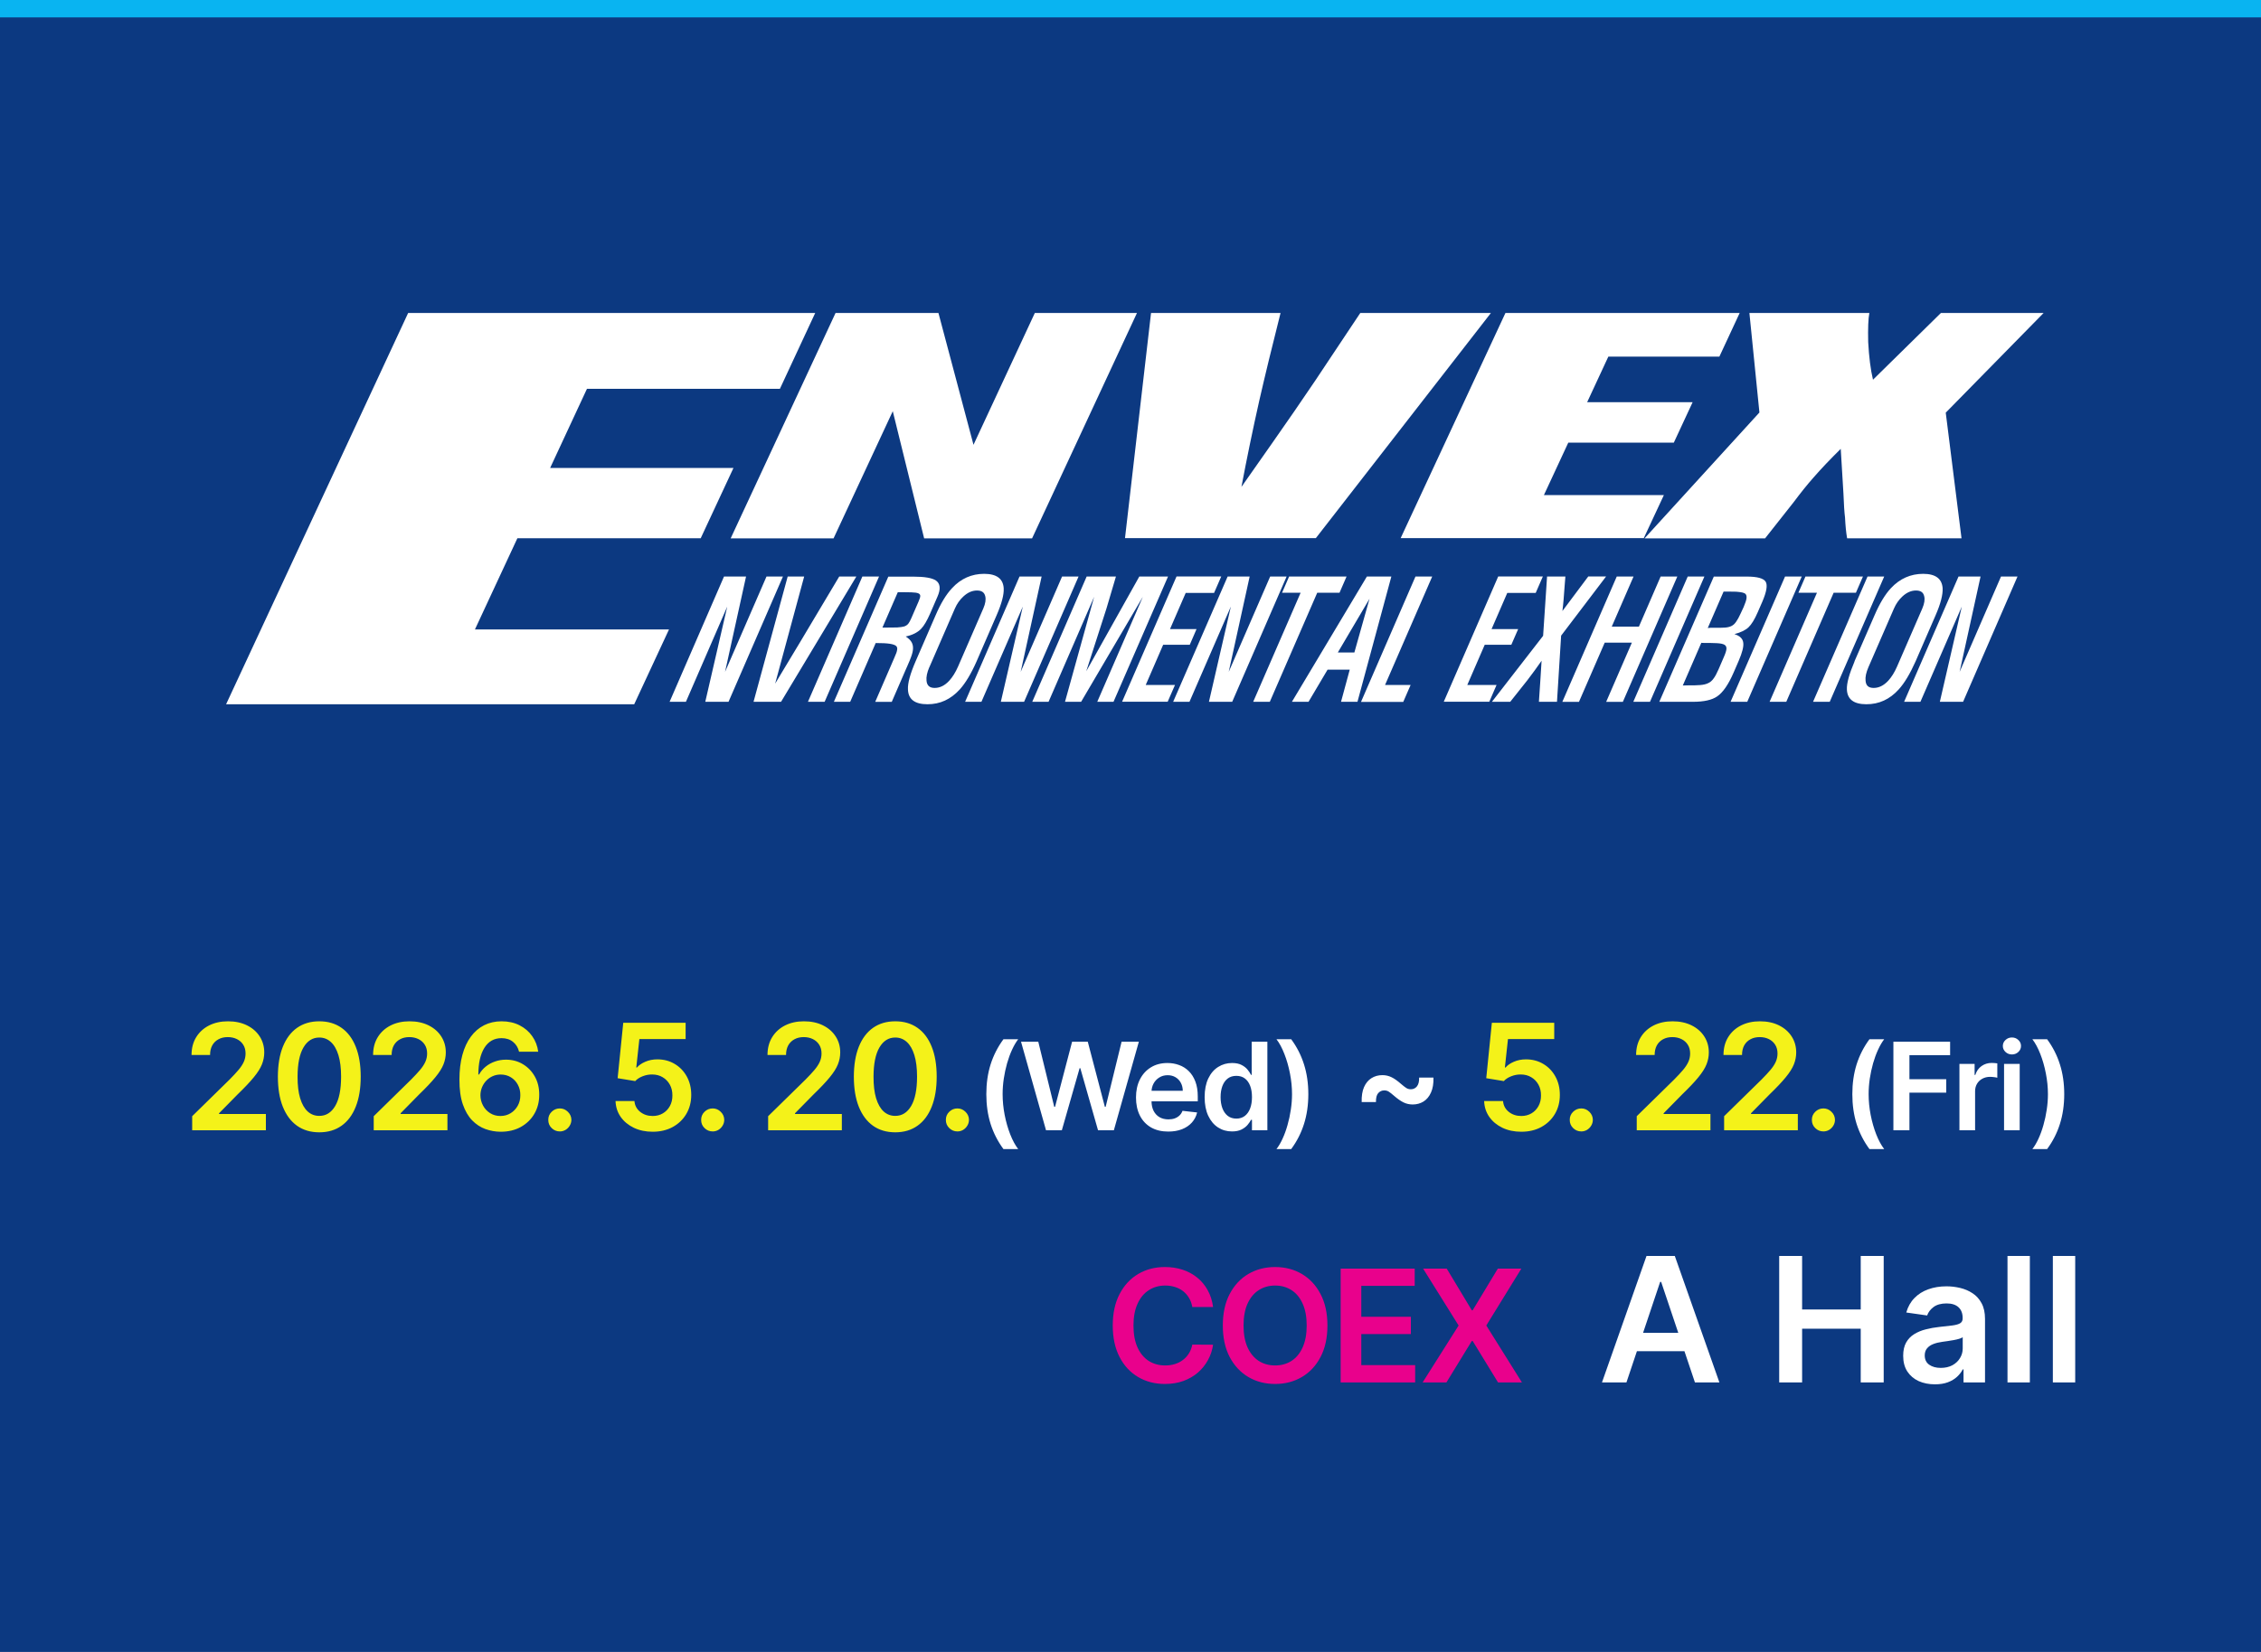<svg width="260" height="190" viewBox="0 0 260 190" fill="none" xmlns="http://www.w3.org/2000/svg">
<rect width="260" height="190" fill="#0C3981"/>
<path d="M89.684 44.72L93.743 36H46.934L26 81H72.931L76.929 72.401H54.613L59.494 61.911H80.576L84.345 53.822H63.263L67.497 44.72H89.698H89.684ZM118.681 61.924L130.743 36H118.998L111.946 51.159L107.915 36H96.082L84.021 61.924H95.853L102.663 47.295L106.27 61.924H118.681ZM151.312 61.897L171.444 36H156.423L153.241 40.776C152.047 42.6 150.591 44.76 148.886 47.235C147.443 49.321 145.406 52.245 142.757 56.002C143.37 52.755 144.052 49.448 144.807 46.088C145.467 43.197 146.283 39.837 147.254 36H132.361L129.367 61.897H151.319H151.312ZM197.717 41.017L200.05 36H173.115L161.068 61.891H189.027L191.333 56.947H177.538L180.343 50.911H192.479L194.642 46.256H182.514L184.948 41.017H197.717ZM235 36H223.189L215.381 43.673C215.105 42.513 214.922 41.064 214.829 39.334C214.794 37.764 214.835 36.651 214.963 36H201.17L202.322 47.443L189.108 61.924H202.969L206.253 57.766C207.062 56.686 207.817 55.74 208.531 54.935C209.455 53.875 210.507 52.775 211.673 51.628L211.983 56.76C212.03 58.041 212.092 58.959 212.166 59.529C212.212 60.455 212.287 61.247 212.407 61.917H225.562L223.748 47.463L235 36Z" fill="white"/>
<path d="M225.218 66.309L218.96 80.719H220.836L225.595 69.766L223.069 80.719H225.742L232 66.309H230.103L225.343 77.276L227.751 66.309H225.225H225.218ZM214.858 76.735L217.792 69.991C218.029 69.45 218.345 68.993 218.751 68.614C219.247 68.15 219.772 67.918 220.325 67.918C220.877 67.918 221.172 68.136 221.27 68.579C221.368 68.951 221.291 69.422 221.053 69.984L218.148 76.665C217.854 77.34 217.512 77.881 217.134 78.295C216.623 78.843 216.063 79.124 215.461 79.124C214.858 79.124 214.572 78.85 214.529 78.295C214.48 77.867 214.593 77.347 214.858 76.735ZM213.262 76.075C212.647 77.515 212.346 78.59 212.38 79.307C212.429 80.438 213.179 81 214.628 81C216.076 81 217.301 80.438 218.33 79.307C219.002 78.569 219.646 77.487 220.276 76.075L222.586 70.756C223.167 69.422 223.426 68.389 223.39 67.658C223.313 66.548 222.565 66 221.144 66C219.723 66 218.463 66.548 217.435 67.658C216.769 68.375 216.147 69.407 215.565 70.756L213.249 76.075H213.262ZM214.754 66.309L208.489 80.719H210.407L216.672 66.309H214.754ZM208.937 68.178L203.492 80.719H205.41L210.855 68.178H213.416L214.228 66.309H207.615L206.803 68.178H208.93H208.937ZM205.269 66.309L199.005 80.719H200.923L207.188 66.309H205.269ZM196.381 72.232L198.2 68.044H198.432C199.166 68.044 199.656 68.044 199.908 68.08C200.279 68.115 200.531 68.178 200.678 68.276C200.818 68.389 200.867 68.564 200.838 68.803C200.818 69.014 200.706 69.351 200.509 69.815C200.237 70.412 200.034 70.841 199.9 71.094C199.727 71.41 199.558 71.656 199.397 71.803C199.229 71.958 199.019 72.063 198.774 72.12C198.558 72.176 198.257 72.204 197.851 72.204H196.975C196.772 72.204 196.576 72.204 196.387 72.232M195.715 73.946C196.562 73.946 197.116 73.96 197.396 73.974C197.836 73.995 198.137 74.059 198.298 74.157C198.473 74.255 198.55 74.424 198.529 74.649C198.509 74.867 198.403 75.19 198.208 75.625L197.62 76.988C197.409 77.466 197.227 77.81 197.059 78.028C196.877 78.288 196.667 78.471 196.422 78.576C196.191 78.689 195.883 78.766 195.492 78.794C195.225 78.822 194.742 78.829 194.029 78.829L193.511 78.843L195.638 73.939H195.723L195.715 73.946ZM197.08 66.309L190.809 80.719H194.68C195.932 80.719 196.856 80.515 197.458 80.101C198.116 79.658 198.753 78.745 199.355 77.354L199.943 75.998C200.356 75.035 200.531 74.34 200.461 73.911C200.405 73.454 200.062 73.124 199.447 72.934C200.167 72.745 200.712 72.485 201.063 72.155C201.413 71.824 201.77 71.241 202.133 70.405L202.659 69.197C203.141 68.073 203.274 67.307 203.043 66.913C202.799 66.513 202.071 66.316 200.86 66.316H197.073L197.08 66.309ZM194.078 66.309L187.82 80.719H189.738L195.996 66.309H194.078ZM185.916 66.309L179.658 80.726H181.57L184.531 73.918H187.653L184.698 80.726H186.617L192.881 66.309H190.963L188.465 72.07H185.343L187.848 66.309H185.923H185.916ZM177.447 73.131L171.561 80.719H173.667L175.641 78.232C176.013 77.747 176.285 77.368 176.481 77.108C176.705 76.799 176.964 76.426 177.272 75.998L177.126 78.316L176.964 80.719H179.043L179.519 73.11L184.692 66.302H182.641L179.666 70.279C179.715 69.92 179.757 69.478 179.806 68.937C179.827 68.621 179.861 68.122 179.918 67.447L180.009 66.309H177.902L177.447 73.138V73.131ZM172.282 66.309L166.024 80.712H171.259L172.092 78.787H168.726L170.735 74.157H173.793L174.577 72.358H171.519L173.325 68.199H176.594L177.419 66.302H172.282V66.309ZM162.77 66.309L156.506 80.733H161.363L162.21 78.787H159.27L164.695 66.309H162.777H162.77ZM153.839 75.049L157.485 68.867L155.743 75.049H153.839ZM157.184 66.309L148.562 80.719H150.472L152.662 77.023H155.211L154.209 80.719H156.1L159.997 66.309H157.184ZM149.562 68.178L144.109 80.719H146.02L151.472 68.178H154.034L154.846 66.309H148.239L147.427 68.178H149.569H149.562ZM141.17 66.309L134.905 80.719H136.781L141.541 69.766L139.02 80.719H141.695L147.953 66.309H146.062L141.296 77.276L143.703 66.309H141.176H141.17ZM135.29 66.309L129.033 80.712H134.275L135.115 78.787H131.749L133.757 74.157H136.817L137.593 72.358H134.542L136.347 68.199H139.609L140.435 66.302H135.298L135.29 66.309ZM124.959 66.309L118.702 80.719H120.578L125.82 68.642L122.468 80.719H124.322L131.42 68.642L126.177 80.719H128.046L134.317 66.309H131.014L124.91 77.206L127.241 69.97L128.326 66.309H124.966H124.959ZM117.239 66.309L110.982 80.719H112.858L117.617 69.766L115.09 80.719H117.764L124.028 66.309H122.132L117.372 77.276L119.78 66.309H117.253H117.239ZM106.873 76.735L109.806 69.991C110.044 69.45 110.359 68.993 110.772 68.614C111.269 68.15 111.794 67.918 112.346 67.918C112.899 67.918 113.193 68.136 113.298 68.579C113.389 68.951 113.319 69.422 113.074 69.984L110.17 76.665C109.876 77.34 109.533 77.881 109.155 78.295C108.651 78.843 108.091 79.124 107.475 79.124C106.901 79.124 106.593 78.85 106.544 78.295C106.495 77.867 106.607 77.347 106.866 76.735M105.284 76.075C104.661 77.515 104.367 78.59 104.409 79.307C104.451 80.438 105.2 81 106.656 81C108.112 81 109.316 80.438 110.359 79.307C111.024 78.569 111.675 77.487 112.298 76.075L114.607 70.756C115.188 69.422 115.461 68.389 115.419 67.658C115.349 66.548 114.593 66 113.165 66C111.738 66 110.485 66.548 109.47 67.658C108.798 68.375 108.175 69.407 107.594 70.756L105.284 76.075ZM101.47 72.19L103.24 68.115C104.024 68.115 104.556 68.115 104.815 68.129C105.207 68.143 105.466 68.178 105.613 68.248C105.76 68.311 105.83 68.417 105.823 68.557C105.823 68.684 105.753 68.895 105.62 69.204L104.787 71.122C104.654 71.41 104.549 71.614 104.451 71.733C104.332 71.881 104.178 71.979 103.989 72.049C103.807 72.105 103.534 72.141 103.17 72.169C102.932 72.176 102.463 72.183 101.771 72.183H101.456L101.47 72.19ZM102.156 66.309L95.891 80.719H97.767L100.7 73.96C101.421 73.96 101.96 73.988 102.331 74.045C102.694 74.101 102.932 74.192 103.065 74.311C103.177 74.431 103.205 74.606 103.149 74.824C103.128 74.972 103.03 75.232 102.863 75.604L102.827 75.689L100.644 80.726H102.547L104.192 76.932L104.318 76.651C104.549 76.124 104.71 75.745 104.78 75.527C104.913 75.162 104.983 74.86 104.99 74.614C105.004 74.326 104.948 74.073 104.822 73.855C104.689 73.623 104.465 73.412 104.15 73.208C104.913 73.047 105.515 72.752 105.935 72.309C106.257 71.972 106.6 71.389 106.957 70.574L107.804 68.621C108.196 67.735 108.126 67.117 107.622 66.766C107.181 66.471 106.32 66.323 105.039 66.323H102.156V66.309ZM99.167 66.309L92.909 80.719H94.827L101.085 66.309H99.167ZM90.579 66.309L86.652 80.719H89.816L98.474 66.309H96.507L94.323 69.97C93.609 71.171 92.826 72.492 91.965 73.925C91.468 74.754 90.705 76.012 89.69 77.705L89.137 78.632L92.475 66.309H90.572H90.579ZM83.257 66.309L77 80.719H78.876L83.628 69.766L81.102 80.719H83.775L90.033 66.309H88.143L83.376 77.276L85.791 66.309H83.257Z" fill="white"/>
<line y1="1" x2="260" y2="1" stroke="#09B4F1" stroke-width="2"/>
<path d="M139.496 150.326H137.106C137.038 149.934 136.912 149.587 136.729 149.284C136.545 148.977 136.317 148.717 136.045 148.504C135.772 148.291 135.461 148.131 135.112 148.025C134.766 147.914 134.393 147.859 133.993 147.859C133.281 147.859 132.651 148.038 132.101 148.396C131.551 148.749 131.121 149.269 130.81 149.955C130.499 150.637 130.343 151.47 130.343 152.455C130.343 153.456 130.499 154.3 130.81 154.986C131.125 155.668 131.555 156.183 132.101 156.533C132.651 156.878 133.279 157.05 133.987 157.05C134.379 157.05 134.745 156.999 135.086 156.897C135.431 156.79 135.74 156.635 136.013 156.43C136.29 156.226 136.522 155.974 136.71 155.676C136.901 155.378 137.033 155.037 137.106 154.653L139.496 154.666C139.407 155.288 139.213 155.872 138.915 156.418C138.621 156.963 138.235 157.445 137.758 157.862C137.281 158.276 136.722 158.599 136.083 158.834C135.444 159.064 134.734 159.179 133.955 159.179C132.804 159.179 131.777 158.913 130.874 158.38C129.97 157.847 129.259 157.078 128.739 156.072C128.219 155.067 127.959 153.861 127.959 152.455C127.959 151.044 128.221 149.838 128.745 148.837C129.269 147.831 129.983 147.062 130.886 146.529C131.79 145.996 132.813 145.73 133.955 145.73C134.683 145.73 135.361 145.832 135.987 146.037C136.614 146.241 137.172 146.542 137.662 146.938C138.152 147.33 138.555 147.812 138.87 148.383C139.19 148.95 139.398 149.597 139.496 150.326ZM152.646 152.455C152.646 153.865 152.381 155.073 151.853 156.079C151.329 157.08 150.613 157.847 149.705 158.38C148.802 158.913 147.777 159.179 146.631 159.179C145.484 159.179 144.457 158.913 143.55 158.38C142.646 157.843 141.93 157.074 141.402 156.072C140.878 155.067 140.616 153.861 140.616 152.455C140.616 151.044 140.878 149.838 141.402 148.837C141.93 147.831 142.646 147.062 143.55 146.529C144.457 145.996 145.484 145.73 146.631 145.73C147.777 145.73 148.802 145.996 149.705 146.529C150.613 147.062 151.329 147.831 151.853 148.837C152.381 149.838 152.646 151.044 152.646 152.455ZM150.261 152.455C150.261 151.462 150.106 150.624 149.795 149.942C149.488 149.256 149.062 148.739 148.516 148.389C147.971 148.036 147.342 147.859 146.631 147.859C145.919 147.859 145.29 148.036 144.745 148.389C144.2 148.739 143.771 149.256 143.46 149.942C143.153 150.624 143 151.462 143 152.455C143 153.447 143.153 154.287 143.46 154.973C143.771 155.655 144.2 156.173 144.745 156.526C145.29 156.876 145.919 157.05 146.631 157.05C147.342 157.05 147.971 156.876 148.516 156.526C149.062 156.173 149.488 155.655 149.795 154.973C150.106 154.287 150.261 153.447 150.261 152.455ZM154.168 159V145.909H162.682V147.897H156.539V151.451H162.241V153.439H156.539V157.012H162.733V159H154.168ZM166.363 145.909L169.246 150.703H169.348L172.243 145.909H174.947L170.914 152.455L175.011 159H172.263L169.348 154.238H169.246L166.331 159H163.595L167.731 152.455L163.646 145.909H166.363Z" fill="#E9018C"/>
<path d="M187.03 159H184.217L189.338 144.455H192.591L197.719 159H194.906L191.021 147.438H190.908L187.03 159ZM187.122 153.297H194.793V155.413H187.122V153.297ZM204.596 159V144.455H207.231V150.612H213.971V144.455H216.613V159H213.971V152.821H207.231V159H204.596ZM222.504 159.22C221.813 159.22 221.19 159.097 220.636 158.851C220.087 158.6 219.651 158.231 219.329 157.743C219.012 157.255 218.853 156.654 218.853 155.939C218.853 155.323 218.967 154.814 219.194 154.412C219.422 154.009 219.732 153.688 220.125 153.446C220.518 153.205 220.96 153.022 221.453 152.899C221.95 152.771 222.464 152.679 222.994 152.622C223.633 152.556 224.152 152.497 224.55 152.445C224.947 152.388 225.236 152.303 225.416 152.189C225.601 152.071 225.693 151.888 225.693 151.642V151.599C225.693 151.064 225.534 150.65 225.217 150.357C224.9 150.063 224.443 149.916 223.846 149.916C223.217 149.916 222.717 150.054 222.348 150.328C221.983 150.603 221.737 150.927 221.609 151.301L219.209 150.96C219.398 150.297 219.71 149.743 220.146 149.298C220.582 148.848 221.114 148.512 221.744 148.29C222.374 148.062 223.07 147.949 223.832 147.949C224.358 147.949 224.881 148.01 225.402 148.134C225.923 148.257 226.398 148.46 226.829 148.744C227.26 149.024 227.606 149.405 227.866 149.888C228.131 150.371 228.264 150.974 228.264 151.699V159H225.792V157.501H225.707C225.551 157.804 225.331 158.089 225.047 158.354C224.767 158.614 224.415 158.825 223.988 158.986C223.567 159.142 223.072 159.22 222.504 159.22ZM223.172 157.331C223.688 157.331 224.135 157.229 224.514 157.026C224.893 156.817 225.184 156.543 225.388 156.202C225.596 155.861 225.7 155.489 225.7 155.087V153.801C225.62 153.867 225.482 153.929 225.288 153.986C225.099 154.043 224.886 154.092 224.649 154.135C224.412 154.178 224.178 154.215 223.946 154.249C223.714 154.282 223.513 154.31 223.342 154.334C222.959 154.386 222.615 154.471 222.312 154.589C222.009 154.708 221.77 154.874 221.595 155.087C221.42 155.295 221.332 155.565 221.332 155.896C221.332 156.37 221.505 156.727 221.851 156.969C222.196 157.21 222.637 157.331 223.172 157.331ZM233.42 144.455V159H230.849V144.455H233.42ZM238.635 144.455V159H236.064V144.455H238.635Z" fill="white"/>
<path d="M22.099 130V128.382L26.391 124.174C26.802 123.76 27.144 123.392 27.417 123.07C27.691 122.748 27.896 122.436 28.033 122.134C28.17 121.832 28.238 121.51 28.238 121.168C28.238 120.778 28.15 120.444 27.973 120.166C27.796 119.884 27.552 119.667 27.242 119.514C26.932 119.361 26.58 119.284 26.186 119.284C25.779 119.284 25.423 119.369 25.117 119.538C24.811 119.703 24.574 119.938 24.405 120.244C24.24 120.55 24.157 120.914 24.157 121.337H22.026C22.026 120.552 22.205 119.87 22.564 119.29C22.922 118.711 23.415 118.262 24.043 117.944C24.674 117.626 25.399 117.467 26.216 117.467C27.045 117.467 27.773 117.622 28.401 117.932C29.029 118.242 29.516 118.667 29.862 119.206C30.212 119.745 30.387 120.361 30.387 121.053C30.387 121.516 30.299 121.971 30.122 122.418C29.945 122.864 29.633 123.359 29.186 123.903C28.743 124.446 28.122 125.104 27.321 125.877L25.19 128.044V128.129H30.575V130H22.099ZM36.717 130.235C35.723 130.235 34.87 129.984 34.158 129.481C33.449 128.974 32.904 128.243 32.522 127.289C32.143 126.332 31.954 125.179 31.954 123.83C31.958 122.482 32.149 121.335 32.528 120.389C32.91 119.439 33.455 118.715 34.164 118.216C34.876 117.717 35.727 117.467 36.717 117.467C37.707 117.467 38.559 117.717 39.271 118.216C39.983 118.715 40.529 119.439 40.907 120.389C41.289 121.339 41.48 122.486 41.48 123.83C41.48 125.183 41.289 126.338 40.907 127.295C40.529 128.249 39.983 128.978 39.271 129.481C38.563 129.984 37.711 130.235 36.717 130.235ZM36.717 128.346C37.49 128.346 38.1 127.966 38.547 127.205C38.997 126.44 39.223 125.315 39.223 123.83C39.223 122.848 39.12 122.023 38.915 121.355C38.709 120.687 38.42 120.184 38.045 119.846C37.671 119.504 37.228 119.333 36.717 119.333C35.949 119.333 35.341 119.715 34.894 120.48C34.447 121.24 34.222 122.357 34.218 123.83C34.214 124.816 34.313 125.645 34.514 126.317C34.719 126.99 35.009 127.497 35.383 127.839C35.757 128.177 36.202 128.346 36.717 128.346ZM42.976 130V128.382L47.268 124.174C47.679 123.76 48.021 123.392 48.295 123.07C48.568 122.748 48.774 122.436 48.91 122.134C49.047 121.832 49.116 121.51 49.116 121.168C49.116 120.778 49.027 120.444 48.85 120.166C48.673 119.884 48.429 119.667 48.12 119.514C47.81 119.361 47.458 119.284 47.063 119.284C46.657 119.284 46.3 119.369 45.995 119.538C45.689 119.703 45.451 119.938 45.282 120.244C45.117 120.55 45.035 120.914 45.035 121.337H42.904C42.904 120.552 43.083 119.87 43.441 119.29C43.799 118.711 44.292 118.262 44.92 117.944C45.552 117.626 46.276 117.467 47.093 117.467C47.922 117.467 48.651 117.622 49.279 117.932C49.907 118.242 50.394 118.667 50.74 119.206C51.09 119.745 51.265 120.361 51.265 121.053C51.265 121.516 51.176 121.971 50.999 122.418C50.822 122.864 50.51 123.359 50.063 123.903C49.621 124.446 48.999 125.104 48.198 125.877L46.067 128.044V128.129H51.452V130H42.976ZM57.553 130.169C56.961 130.165 56.383 130.062 55.82 129.861C55.256 129.656 54.749 129.324 54.299 128.865C53.848 128.402 53.49 127.788 53.224 127.024C52.958 126.255 52.828 125.303 52.832 124.168C52.832 123.11 52.944 122.166 53.17 121.337C53.395 120.508 53.719 119.808 54.142 119.236C54.564 118.661 55.073 118.222 55.669 117.92C56.269 117.618 56.939 117.467 57.679 117.467C58.456 117.467 59.144 117.62 59.744 117.926C60.348 118.232 60.835 118.651 61.205 119.182C61.575 119.709 61.804 120.305 61.893 120.969H59.69C59.577 120.494 59.345 120.116 58.995 119.834C58.649 119.548 58.211 119.405 57.679 119.405C56.822 119.405 56.162 119.777 55.699 120.522C55.24 121.267 55.009 122.289 55.005 123.589H55.089C55.287 123.235 55.542 122.931 55.856 122.677C56.17 122.424 56.524 122.228 56.919 122.092C57.317 121.951 57.738 121.88 58.18 121.88C58.905 121.88 59.555 122.053 60.13 122.4C60.71 122.746 61.169 123.223 61.507 123.83C61.845 124.434 62.012 125.126 62.008 125.907C62.012 126.72 61.827 127.45 61.452 128.098C61.078 128.742 60.557 129.249 59.889 129.62C59.221 129.99 58.442 130.173 57.553 130.169ZM57.54 128.358C57.979 128.358 58.371 128.251 58.718 128.038C59.064 127.825 59.337 127.537 59.539 127.175C59.74 126.812 59.839 126.406 59.834 125.955C59.839 125.513 59.742 125.112 59.545 124.754C59.352 124.396 59.084 124.112 58.742 123.903C58.4 123.693 58.009 123.589 57.571 123.589C57.245 123.589 56.941 123.651 56.659 123.776C56.377 123.901 56.132 124.074 55.922 124.295C55.713 124.512 55.548 124.766 55.428 125.056C55.311 125.342 55.25 125.647 55.246 125.973C55.25 126.404 55.351 126.8 55.548 127.163C55.745 127.525 56.017 127.815 56.363 128.032C56.709 128.249 57.102 128.358 57.54 128.358ZM64.377 130.133C64.011 130.133 63.697 130.004 63.436 129.746C63.174 129.489 63.045 129.175 63.049 128.805C63.045 128.442 63.174 128.133 63.436 127.875C63.697 127.617 64.011 127.489 64.377 127.489C64.731 127.489 65.039 127.617 65.301 127.875C65.567 128.133 65.701 128.442 65.706 128.805C65.701 129.05 65.637 129.274 65.512 129.475C65.392 129.676 65.231 129.837 65.029 129.958C64.832 130.074 64.615 130.133 64.377 130.133ZM75.051 130.169C74.246 130.169 73.526 130.018 72.89 129.716C72.254 129.41 71.749 128.992 71.374 128.461C71.004 127.929 70.807 127.322 70.783 126.637H72.956C72.996 127.145 73.216 127.559 73.614 127.881C74.013 128.199 74.492 128.358 75.051 128.358C75.49 128.358 75.88 128.257 76.222 128.056C76.564 127.855 76.834 127.575 77.031 127.217C77.228 126.859 77.325 126.45 77.321 125.991C77.325 125.525 77.226 125.11 77.025 124.748C76.824 124.386 76.548 124.102 76.198 123.897C75.848 123.687 75.445 123.583 74.99 123.583C74.62 123.579 74.256 123.647 73.898 123.788C73.54 123.929 73.256 124.114 73.047 124.343L71.024 124.011L71.67 117.636H78.842V119.508H73.523L73.167 122.786H73.24C73.469 122.516 73.793 122.293 74.212 122.116C74.63 121.935 75.089 121.844 75.588 121.844C76.337 121.844 77.005 122.021 77.592 122.375C78.18 122.725 78.643 123.208 78.981 123.824C79.319 124.44 79.488 125.144 79.488 125.937C79.488 126.754 79.299 127.483 78.921 128.123C78.546 128.758 78.025 129.259 77.357 129.626C76.693 129.988 75.924 130.169 75.051 130.169ZM81.956 130.133C81.59 130.133 81.276 130.004 81.014 129.746C80.752 129.489 80.624 129.175 80.628 128.805C80.624 128.442 80.752 128.133 81.014 127.875C81.276 127.617 81.59 127.489 81.956 127.489C82.31 127.489 82.618 127.617 82.879 127.875C83.145 128.133 83.28 128.442 83.284 128.805C83.28 129.05 83.216 129.274 83.091 129.475C82.97 129.676 82.809 129.837 82.608 129.958C82.41 130.074 82.193 130.133 81.956 130.133ZM88.331 130V128.382L92.623 124.174C93.034 123.76 93.376 123.392 93.65 123.07C93.923 122.748 94.129 122.436 94.265 122.134C94.402 121.832 94.471 121.51 94.471 121.168C94.471 120.778 94.382 120.444 94.205 120.166C94.028 119.884 93.784 119.667 93.475 119.514C93.165 119.361 92.812 119.284 92.418 119.284C92.011 119.284 91.655 119.369 91.35 119.538C91.044 119.703 90.806 119.938 90.637 120.244C90.472 120.55 90.39 120.914 90.39 121.337H88.258C88.258 120.552 88.438 119.87 88.796 119.29C89.154 118.711 89.647 118.262 90.275 117.944C90.907 117.626 91.631 117.467 92.448 117.467C93.277 117.467 94.006 117.622 94.633 117.932C95.261 118.242 95.748 118.667 96.094 119.206C96.445 119.745 96.62 120.361 96.62 121.053C96.62 121.516 96.531 121.971 96.354 122.418C96.177 122.864 95.865 123.359 95.418 123.903C94.976 124.446 94.354 125.104 93.553 125.877L91.422 128.044V128.129H96.807V130H88.331ZM102.95 130.235C101.955 130.235 101.102 129.984 100.39 129.481C99.681 128.974 99.136 128.243 98.754 127.289C98.376 126.332 98.186 125.179 98.186 123.83C98.19 122.482 98.382 121.335 98.76 120.389C99.142 119.439 99.688 118.715 100.396 118.216C101.108 117.717 101.959 117.467 102.95 117.467C103.94 117.467 104.791 117.717 105.503 118.216C106.216 118.715 106.761 119.439 107.139 120.389C107.522 121.339 107.713 122.486 107.713 123.83C107.713 125.183 107.522 126.338 107.139 127.295C106.761 128.249 106.216 128.978 105.503 129.481C104.795 129.984 103.944 130.235 102.95 130.235ZM102.95 128.346C103.722 128.346 104.332 127.966 104.779 127.205C105.229 126.44 105.455 125.315 105.455 123.83C105.455 122.848 105.352 122.023 105.147 121.355C104.942 120.687 104.652 120.184 104.278 119.846C103.903 119.504 103.461 119.333 102.95 119.333C102.181 119.333 101.573 119.715 101.126 120.48C100.68 121.24 100.454 122.357 100.45 123.83C100.446 124.816 100.545 125.645 100.746 126.317C100.951 126.99 101.241 127.497 101.615 127.839C101.99 128.177 102.434 128.346 102.95 128.346ZM110.097 130.133C109.731 130.133 109.417 130.004 109.156 129.746C108.894 129.489 108.765 129.175 108.769 128.805C108.765 128.442 108.894 128.133 109.156 127.875C109.417 127.617 109.731 127.489 110.097 127.489C110.452 127.489 110.759 127.617 111.021 127.875C111.287 128.133 111.421 128.442 111.426 128.805C111.421 129.05 111.357 129.274 111.232 129.475C111.112 129.676 110.951 129.837 110.749 129.958C110.552 130.074 110.335 130.133 110.097 130.133ZM174.934 130.169C174.129 130.169 173.409 130.018 172.773 129.716C172.137 129.41 171.632 128.992 171.258 128.461C170.888 127.929 170.69 127.322 170.666 126.637H172.84C172.88 127.145 173.099 127.559 173.498 127.881C173.896 128.199 174.375 128.358 174.934 128.358C175.373 128.358 175.763 128.257 176.106 128.056C176.448 127.855 176.717 127.575 176.915 127.217C177.112 126.859 177.208 126.45 177.204 125.991C177.208 125.525 177.11 125.11 176.908 124.748C176.707 124.386 176.432 124.102 176.081 123.897C175.731 123.687 175.329 123.583 174.874 123.583C174.504 123.579 174.14 123.647 173.781 123.788C173.423 123.929 173.139 124.114 172.93 124.343L170.908 124.011L171.554 117.636H178.726V119.508H173.407L173.051 122.786H173.123C173.353 122.516 173.677 122.293 174.095 122.116C174.514 121.935 174.973 121.844 175.472 121.844C176.22 121.844 176.888 122.021 177.476 122.375C178.064 122.725 178.526 123.208 178.864 123.824C179.203 124.44 179.372 125.144 179.372 125.937C179.372 126.754 179.182 127.483 178.804 128.123C178.43 128.758 177.909 129.259 177.241 129.626C176.576 129.988 175.808 130.169 174.934 130.169ZM181.839 130.133C181.473 130.133 181.159 130.004 180.898 129.746C180.636 129.489 180.507 129.175 180.511 128.805C180.507 128.442 180.636 128.133 180.898 127.875C181.159 127.617 181.473 127.489 181.839 127.489C182.193 127.489 182.501 127.617 182.763 127.875C183.029 128.133 183.163 128.442 183.167 128.805C183.163 129.05 183.099 129.274 182.974 129.475C182.853 129.676 182.692 129.837 182.491 129.958C182.294 130.074 182.077 130.133 181.839 130.133ZM188.215 130V128.382L192.507 124.174C192.917 123.76 193.259 123.392 193.533 123.07C193.807 122.748 194.012 122.436 194.149 122.134C194.286 121.832 194.354 121.51 194.354 121.168C194.354 120.778 194.266 120.444 194.088 120.166C193.911 119.884 193.668 119.667 193.358 119.514C193.048 119.361 192.696 119.284 192.302 119.284C191.895 119.284 191.539 119.369 191.233 119.538C190.927 119.703 190.69 119.938 190.521 120.244C190.356 120.55 190.273 120.914 190.273 121.337H188.142C188.142 120.552 188.321 119.87 188.679 119.29C189.038 118.711 189.531 118.262 190.158 117.944C190.79 117.626 191.515 117.467 192.332 117.467C193.161 117.467 193.889 117.622 194.517 117.932C195.145 118.242 195.632 118.667 195.978 119.206C196.328 119.745 196.503 120.361 196.503 121.053C196.503 121.516 196.415 121.971 196.238 122.418C196.061 122.864 195.749 123.359 195.302 123.903C194.859 124.446 194.237 125.104 193.436 125.877L191.305 128.044V128.129H196.69V130H188.215ZM198.263 130V128.382L202.555 124.174C202.966 123.76 203.308 123.392 203.582 123.07C203.855 122.748 204.061 122.436 204.197 122.134C204.334 121.832 204.403 121.51 204.403 121.168C204.403 120.778 204.314 120.444 204.137 120.166C203.96 119.884 203.716 119.667 203.407 119.514C203.097 119.361 202.745 119.284 202.35 119.284C201.944 119.284 201.587 119.369 201.282 119.538C200.976 119.703 200.738 119.938 200.569 120.244C200.404 120.55 200.322 120.914 200.322 121.337H198.191C198.191 120.552 198.37 119.87 198.728 119.29C199.086 118.711 199.579 118.262 200.207 117.944C200.839 117.626 201.563 117.467 202.38 117.467C203.209 117.467 203.938 117.622 204.566 117.932C205.193 118.242 205.68 118.667 206.027 119.206C206.377 119.745 206.552 120.361 206.552 121.053C206.552 121.516 206.463 121.971 206.286 122.418C206.109 122.864 205.797 123.359 205.35 123.903C204.908 124.446 204.286 125.104 203.485 125.877L201.354 128.044V128.129H206.739V130H198.263ZM209.682 130.133C209.316 130.133 209.002 130.004 208.74 129.746C208.479 129.489 208.35 129.175 208.354 128.805C208.35 128.442 208.479 128.133 208.74 127.875C209.002 127.617 209.316 127.489 209.682 127.489C210.036 127.489 210.344 127.617 210.606 127.875C210.871 128.133 211.006 128.442 211.01 128.805C211.006 129.05 210.942 129.274 210.817 129.475C210.696 129.676 210.535 129.837 210.334 129.958C210.137 130.074 209.92 130.133 209.682 130.133Z" fill="#F4F219"/>
<path d="M113.421 125.849C113.421 124.606 113.585 123.464 113.913 122.423C114.245 121.379 114.737 120.415 115.39 119.53H117.085C116.833 119.858 116.598 120.261 116.379 120.738C116.16 121.212 115.97 121.732 115.807 122.299C115.648 122.862 115.522 123.447 115.43 124.054C115.34 124.661 115.295 125.259 115.295 125.849C115.295 126.634 115.373 127.43 115.529 128.235C115.688 129.04 115.902 129.786 116.17 130.472C116.442 131.162 116.747 131.725 117.085 132.163H115.39C114.737 131.278 114.245 130.315 113.913 129.274C113.585 128.23 113.421 127.088 113.421 125.849ZM120.286 130L117.412 119.818H119.396L121.23 127.3H121.325L123.284 119.818H125.088L127.052 127.305H127.142L128.976 119.818H130.96L128.086 130H126.267L124.228 122.856H124.149L122.105 130H120.286ZM134.341 130.149C133.575 130.149 132.914 129.99 132.357 129.672C131.803 129.35 131.377 128.896 131.079 128.31C130.781 127.72 130.632 127.025 130.632 126.227C130.632 125.441 130.781 124.752 131.079 124.158C131.381 123.562 131.802 123.098 132.342 122.766C132.882 122.432 133.517 122.264 134.246 122.264C134.717 122.264 135.161 122.34 135.578 122.493C135.999 122.642 136.371 122.874 136.692 123.189C137.017 123.504 137.272 123.905 137.458 124.392C137.643 124.876 137.736 125.453 137.736 126.122V126.674H131.477V125.461H136.011C136.008 125.116 135.933 124.81 135.787 124.541C135.641 124.269 135.438 124.056 135.176 123.9C134.917 123.744 134.616 123.666 134.271 123.666C133.903 123.666 133.58 123.756 133.301 123.935C133.023 124.11 132.806 124.342 132.65 124.631C132.498 124.916 132.42 125.229 132.417 125.57V126.629C132.417 127.073 132.498 127.455 132.66 127.773C132.823 128.088 133.05 128.33 133.341 128.499C133.633 128.664 133.974 128.747 134.365 128.747C134.627 128.747 134.864 128.711 135.076 128.638C135.288 128.562 135.472 128.451 135.628 128.305C135.784 128.159 135.902 127.978 135.981 127.763L137.662 127.952C137.555 128.396 137.353 128.784 137.055 129.115C136.76 129.443 136.382 129.698 135.921 129.881C135.461 130.06 134.934 130.149 134.341 130.149ZM141.672 130.134C141.073 130.134 140.536 129.98 140.062 129.672C139.588 129.364 139.213 128.916 138.938 128.33C138.663 127.743 138.525 127.03 138.525 126.192C138.525 125.343 138.665 124.627 138.943 124.044C139.225 123.457 139.604 123.015 140.082 122.717C140.559 122.415 141.091 122.264 141.677 122.264C142.125 122.264 142.493 122.34 142.781 122.493C143.069 122.642 143.298 122.823 143.467 123.035C143.636 123.244 143.767 123.441 143.86 123.626H143.935V119.818H145.739V130H143.969V128.797H143.86C143.767 128.982 143.633 129.18 143.457 129.388C143.282 129.594 143.05 129.77 142.761 129.915C142.473 130.061 142.11 130.134 141.672 130.134ZM142.175 128.658C142.556 128.658 142.881 128.555 143.149 128.349C143.417 128.141 143.621 127.851 143.761 127.479C143.9 127.108 143.969 126.676 143.969 126.182C143.969 125.688 143.9 125.259 143.761 124.894C143.625 124.53 143.422 124.246 143.154 124.044C142.889 123.842 142.562 123.741 142.175 123.741C141.774 123.741 141.439 123.845 141.17 124.054C140.902 124.263 140.7 124.551 140.564 124.919C140.428 125.287 140.36 125.708 140.36 126.182C140.36 126.659 140.428 127.085 140.564 127.46C140.703 127.831 140.907 128.124 141.175 128.339C141.447 128.552 141.78 128.658 142.175 128.658ZM150.449 125.849C150.449 127.088 150.283 128.23 149.952 129.274C149.623 130.315 149.133 131.278 148.48 132.163H146.785C147.04 131.835 147.275 131.433 147.491 130.96C147.709 130.486 147.898 129.965 148.057 129.398C148.22 128.832 148.346 128.245 148.435 127.638C148.528 127.032 148.574 126.435 148.574 125.849C148.574 125.063 148.495 124.268 148.336 123.462C148.18 122.657 147.966 121.91 147.694 121.22C147.426 120.531 147.123 119.967 146.785 119.53H148.48C149.133 120.415 149.623 121.379 149.952 122.423C150.283 123.464 150.449 124.606 150.449 125.849ZM156.583 126.756C156.564 126.066 156.655 125.492 156.855 125.034C157.06 124.576 157.344 124.233 157.708 124.006C158.075 123.775 158.495 123.659 158.969 123.659C159.336 123.659 159.681 123.737 160.003 123.892C160.325 124.044 160.694 124.303 161.111 124.67C161.35 124.875 161.547 125.028 161.702 125.131C161.857 125.233 162.035 125.284 162.236 125.284C162.524 125.284 162.757 125.174 162.935 124.955C163.117 124.731 163.202 124.394 163.191 123.943H164.838C164.857 124.629 164.763 125.201 164.554 125.659C164.35 126.117 164.064 126.462 163.696 126.693C163.329 126.92 162.914 127.034 162.452 127.034C162.073 127.034 161.721 126.955 161.395 126.795C161.069 126.636 160.704 126.381 160.299 126.028C160.049 125.809 159.848 125.652 159.696 125.557C159.549 125.462 159.376 125.415 159.179 125.415C158.903 125.415 158.672 125.519 158.486 125.727C158.304 125.932 158.217 126.275 158.225 126.756H156.583ZM213.006 125.849C213.006 124.606 213.17 123.464 213.498 122.423C213.829 121.379 214.322 120.415 214.975 119.53H216.67C216.418 119.858 216.183 120.261 215.964 120.738C215.745 121.212 215.555 121.732 215.392 122.299C215.233 122.862 215.107 123.447 215.014 124.054C214.925 124.661 214.88 125.259 214.88 125.849C214.88 126.634 214.958 127.43 215.114 128.235C215.273 129.04 215.487 129.786 215.755 130.472C216.027 131.162 216.332 131.725 216.67 132.163H214.975C214.322 131.278 213.829 130.315 213.498 129.274C213.17 128.23 213.006 127.088 213.006 125.849ZM217.728 130V119.818H224.25V121.364H219.572V124.129H223.803V125.675H219.572V130H217.728ZM225.322 130V122.364H227.067V123.636H227.146C227.286 123.196 227.524 122.856 227.862 122.617C228.204 122.375 228.593 122.254 229.031 122.254C229.13 122.254 229.241 122.259 229.364 122.269C229.49 122.276 229.594 122.287 229.677 122.304V123.96C229.601 123.933 229.48 123.91 229.314 123.89C229.152 123.867 228.994 123.855 228.842 123.855C228.514 123.855 228.219 123.926 227.957 124.069C227.698 124.208 227.494 124.402 227.345 124.651C227.196 124.899 227.122 125.186 227.122 125.511V130H225.322ZM230.453 130V122.364H232.252V130H230.453ZM231.357 121.28C231.072 121.28 230.827 121.185 230.622 120.996C230.416 120.804 230.313 120.574 230.313 120.305C230.313 120.034 230.416 119.803 230.622 119.614C230.827 119.422 231.072 119.326 231.357 119.326C231.646 119.326 231.891 119.422 232.093 119.614C232.299 119.803 232.402 120.034 232.402 120.305C232.402 120.574 232.299 120.804 232.093 120.996C231.891 121.185 231.646 121.28 231.357 121.28ZM237.373 125.849C237.373 127.088 237.207 128.23 236.876 129.274C236.548 130.315 236.057 131.278 235.404 132.163H233.709C233.964 131.835 234.2 131.433 234.415 130.96C234.634 130.486 234.823 129.965 234.982 129.398C235.144 128.832 235.27 128.245 235.36 127.638C235.453 127.032 235.499 126.435 235.499 125.849C235.499 125.063 235.419 124.268 235.26 123.462C235.104 122.657 234.891 121.91 234.619 121.22C234.35 120.531 234.047 119.967 233.709 119.53H235.404C236.057 120.415 236.548 121.379 236.876 122.423C237.207 123.464 237.373 124.606 237.373 125.849Z" fill="white"/>
</svg>
